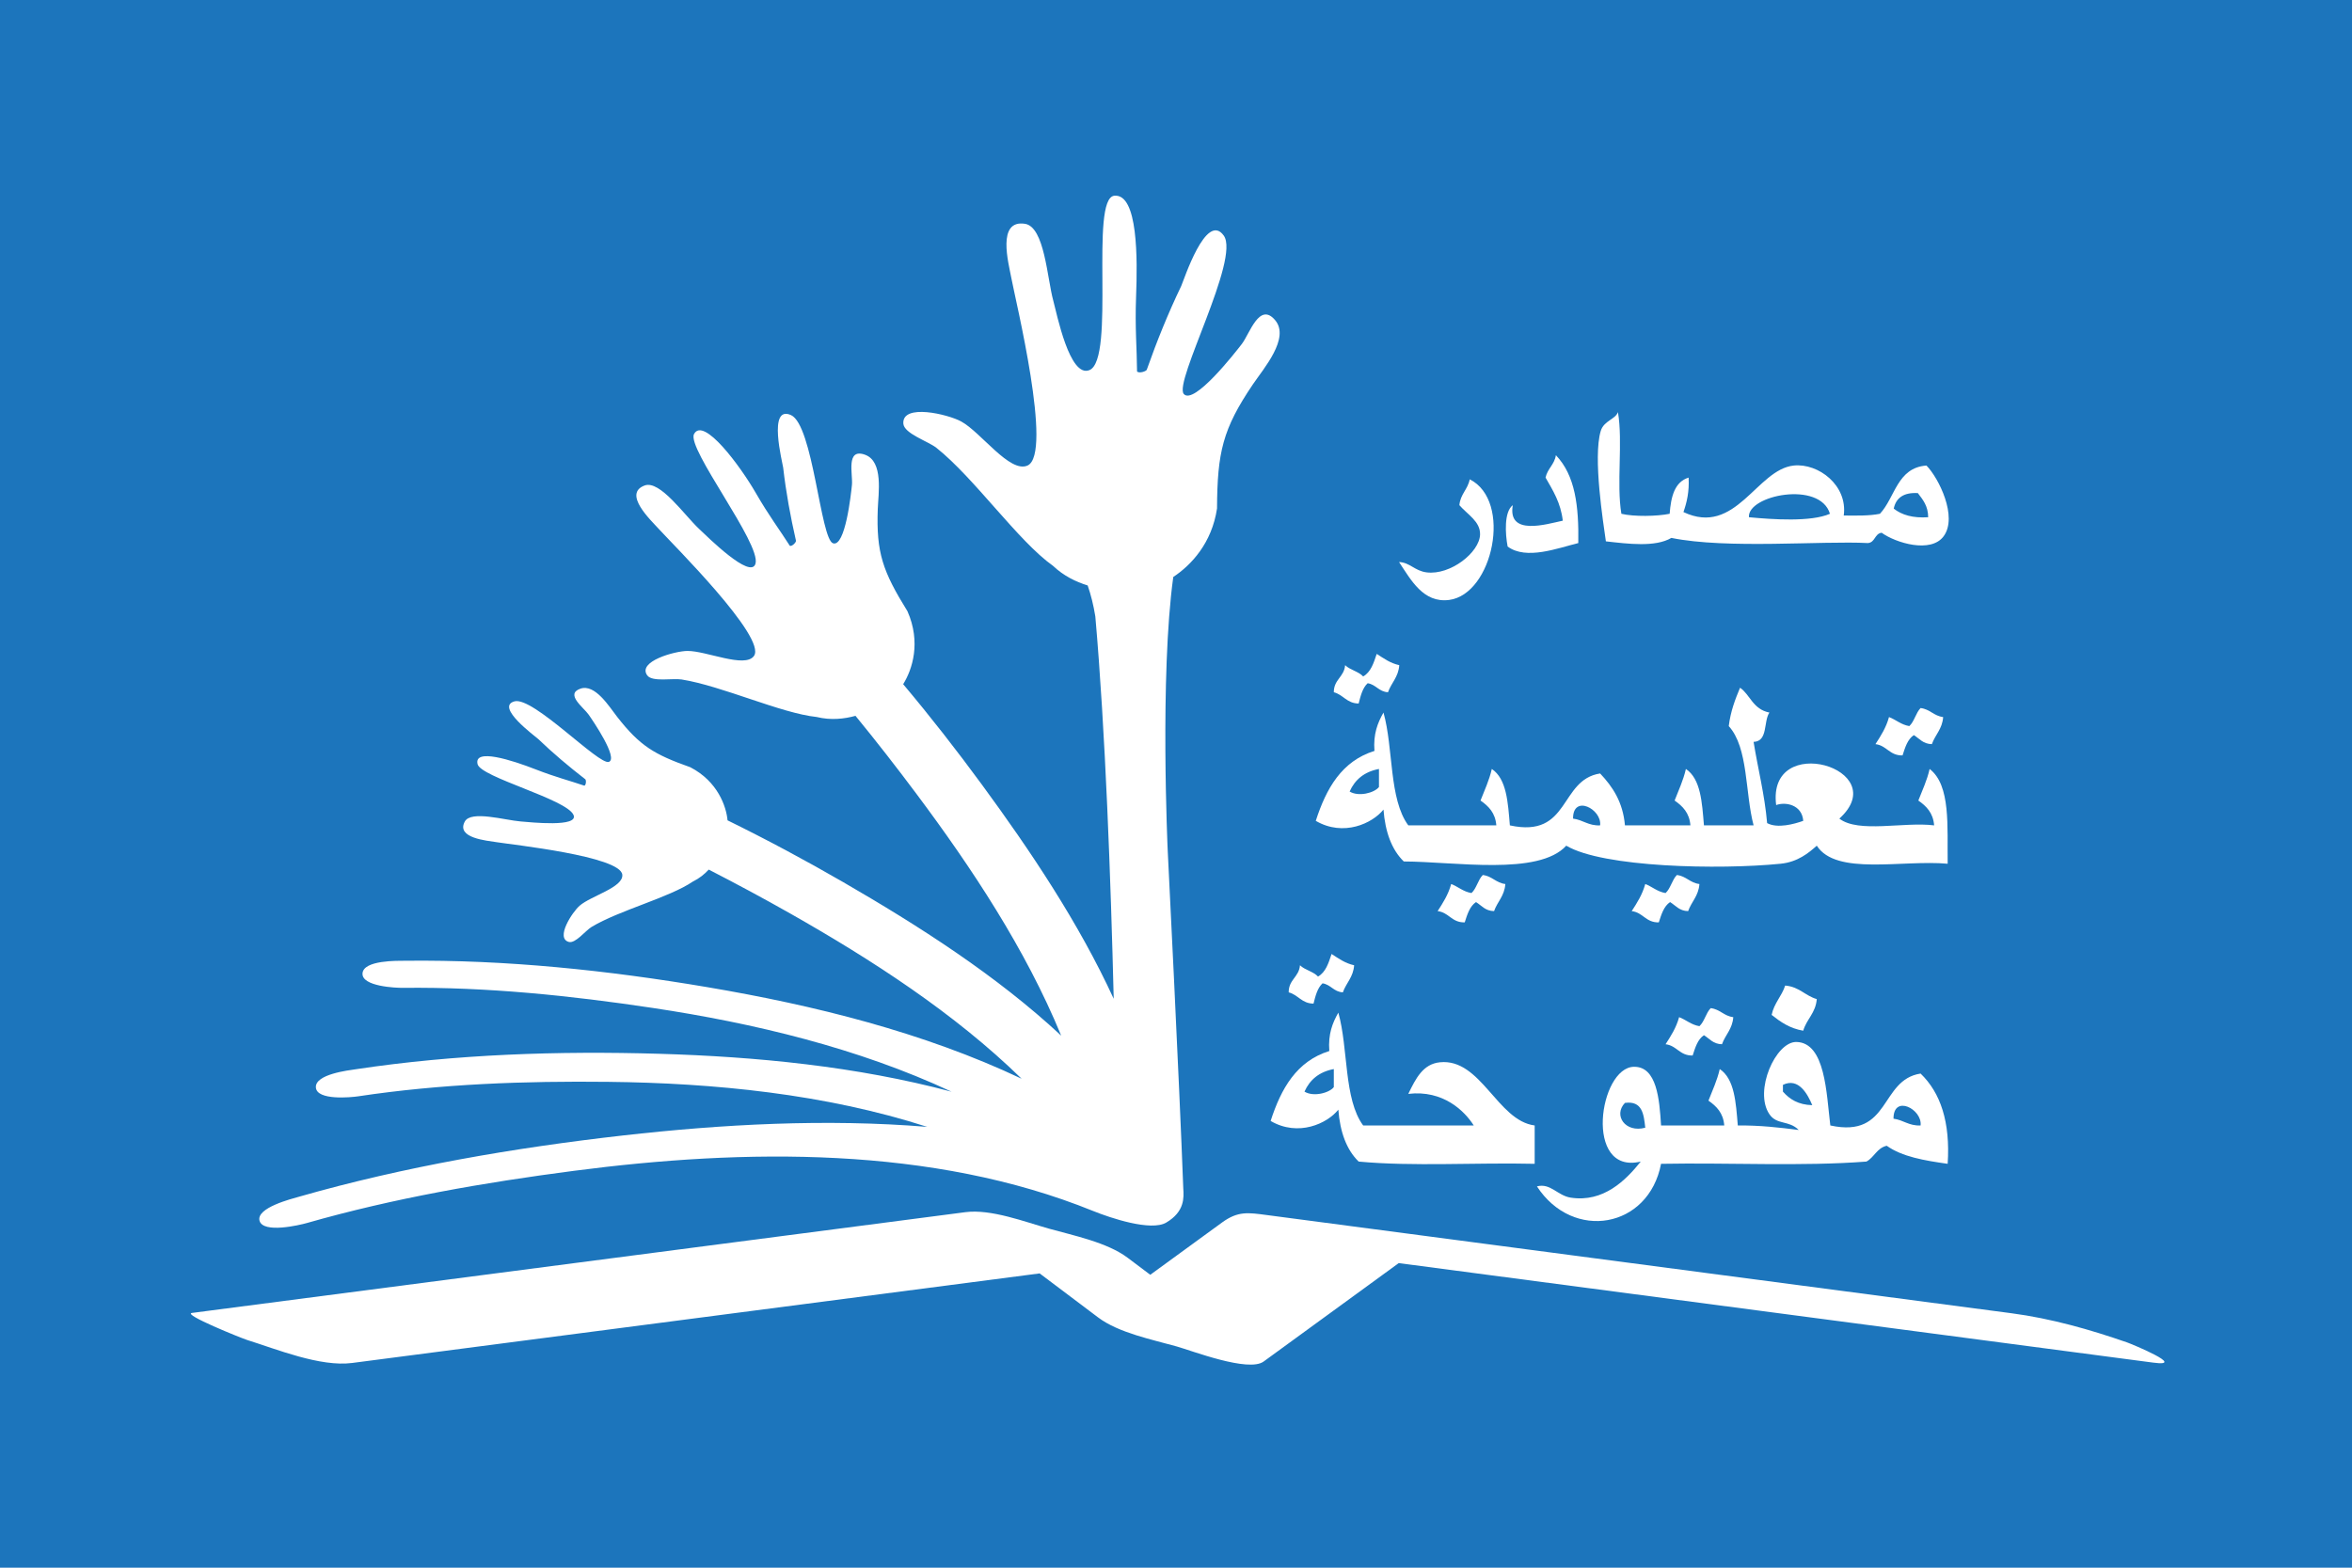 <?xml version="1.0" encoding="utf-8"?>
<!-- Generator: Adobe Illustrator 15.0.2, SVG Export Plug-In . SVG Version: 6.00 Build 0)  -->
<!DOCTYPE svg PUBLIC "-//W3C//DTD SVG 1.1//EN" "http://www.w3.org/Graphics/SVG/1.1/DTD/svg11.dtd">
<svg version="1.1"
	 xmlns:x="http://ns.adobe.com/Extensibility/1.0/" xmlns:i="http://ns.adobe.com/AdobeIllustrator/10.0/" xmlns:graph="http://ns.adobe.com/Graphs/1.0/" i:viewOrigin="0 0" i:rulerOrigin="0 566.9297" i:pageBounds="0 0 850.3896 -566.9297"
	 xmlns="http://www.w3.org/2000/svg" xmlns:xlink="http://www.w3.org/1999/xlink" xmlns:a="http://ns.adobe.com/AdobeSVGViewerExtensions/3.0/"
	 x="0px" y="0px" width="850.39px" height="566.93px" viewBox="0 0 850.39 566.93" enable-background="new 0 0 850.39 566.93"
	 xml:space="preserve">
<g id="Layer_1" i:layer="yes" i:dimmedPercent="50" i:rgbTrio="#4F008000FFFF">
	<rect i:knockout="Off" fill="#1C75BC" width="850.393" height="566.93"/>
	<g>
		<path i:knockout="Off" fill-rule="evenodd" clip-rule="evenodd" fill="#FFFFFF" d="M769.116,485.48
			c-13.452-4.682-27.567-8.686-41.84-10.568c-60.002-7.914-120.012-15.828-180.021-23.744c-29.7-3.922-59.406-7.84-89.106-11.753
			c-6.905-0.911-10.536-1.532-16.332,2.697c-8.645,6.298-17.285,12.595-25.926,18.892c-2.716-2.045-5.433-4.089-8.151-6.135
			c-7.447-5.613-19.615-8.058-28.566-10.574c-8.564-2.414-20.868-7.139-30.095-5.941c-21.237,2.766-42.476,5.533-63.708,8.301
			c-69.613,9.074-139.227,18.143-208.832,27.211c-2.378,0.313-4.761,0.621-7.126,0.936c-3.643,0.472,17.896,9.133,19.889,9.761
			c10.587,3.308,26.465,9.842,38.008,8.332c82.853-10.796,165.72-21.593,248.585-32.39c7.054,5.312,14.108,10.624,21.163,15.938
			c7.404,5.572,19.588,7.999,28.466,10.498c5.399,1.519,25.869,9.431,31.348,5.438c16.284-11.87,32.57-23.734,48.853-35.6
			c90.949,11.995,181.895,24.002,272.848,35.995C790.944,494.407,770.891,486.102,769.116,485.48z"/>
		<path i:knockout="Off" fill-rule="evenodd" clip-rule="evenodd" fill="#FFFFFF" d="M110.965,442.281
			c31.407-8.983,64.035-14.633,96.487-18.867c61.657-8.041,129.616-9.074,187.796,14.523c6.244,2.527,20.901,7.436,26.407,4.191
			c6.736-3.976,6.396-9.072,6.169-12.388c-1.431-38.853-5.631-122.284-5.631-122.284s-2.9-63.199,2.017-98.805
			c6.476-4.289,13.94-12.213,15.819-24.77c0.11-20.291,2.009-28.715,12.989-44.916c3.854-5.689,13.487-16.718,8.02-23.186
			c-5.674-6.727-9.197,4.885-12.023,8.588c-2.474,3.225-17.329,22.227-20.995,18.12c-3.779-4.224,20.493-48.896,14.438-57.3
			c-6.38-8.861-14.438,16.224-15.376,18.246c-4.735,9.86-8.797,19.924-12.403,30.129c0.024,0.655-2.798,1.611-3.568,0.771
			c-0.05-8.318-0.784-15.668-0.349-27.105c0.518-13.508,0.719-37.242-7.842-36.447c-9.09,0.842,0.527,59.124-9.012,63.059
			c-7.18,2.961-11.774-20.318-13.096-25.151c-2.205-8.042-3.128-26.646-10.223-27.751c-10.275-1.6-5.912,14.283-4.989,19.314
			c1.491,8.112,15.234,64.004,5.894,68.111c-6.41,2.82-16.757-11.991-23.945-15.933c-4.698-2.595-21.447-6.646-20.938,0.761
			c0.253,3.623,8.955,6.369,11.976,8.771c13.78,10.961,29.495,33.695,42.151,42.672c3.807,3.609,8.26,5.773,12.52,7.083
			c1.157,3.325,2.09,7.029,2.768,11.204c3.632,41.18,5.598,95.59,6.648,138.27c-12.672-27.533-30.098-53.51-47.707-77.512
			c-9.028-12.301-18.492-24.449-28.415-36.252c3.315-5.334,6.507-15.12,1.566-26.35c-8.939-14.439-11.34-21.166-10.752-37.004
			c0.2-5.564,2.136-17.203-4.617-19.631c-7.013-2.518-4.356,7.111-4.717,10.859c-0.32,3.27-2.407,22.633-6.839,21.174
			c-4.557-1.508-7.194-42.812-15.23-46.375c-8.469-3.756-3.021,17.236-2.794,19.037c1.015,8.871,2.615,17.617,4.598,26.289
			c0.306,0.453-1.274,2.252-2.187,1.965c-3.736-5.882-7.523-10.811-12.297-19.093c-5.643-9.792-18.939-27.771-22.348-21.329
			c-2.723,5.209,24.301,39.641,22.222,46.877c-1.685,5.885-17.386-9.746-20.469-12.648c-5.149-4.826-14.074-17.658-19.589-15.638
			c-8.009,2.938,2.146,12.478,5.049,15.674c4.658,5.173,39.258,39.372,34.451,45.991c-3.301,4.535-17.207-1.877-24.066-1.821
			c-4.487,0.028-18.167,3.781-14.514,8.837c1.793,2.467,9.182,0.971,12.396,1.475c14.646,2.324,35.9,12.217,48.866,13.572
			c5.126,1.257,10.004,0.695,14.033-0.42c7.59,9.266,14.933,18.705,22.046,28.227c19.904,26.631,39.447,56.099,52.324,87.424
			c-23.391-21.775-51.482-39.693-78.779-55.49c-13.605-7.873-27.598-15.365-41.85-22.365c-0.446-4.93-3.49-14.057-13.475-19.209
			c-13.152-4.656-18.219-7.736-26.412-18.191c-2.875-3.664-8.006-12.119-13.358-10.203c-5.566,1.986,1.228,6.792,3.028,9.383
			c1.581,2.25,10.767,15.732,7.325,17.074c-3.534,1.381-27.419-23.73-34.149-21.887c-7.105,1.945,7.478,12.596,8.598,13.631
			c5.391,5.17,11.064,9.947,16.935,14.488c0.429,0.123,0.447,2.094-0.253,2.379c-5.424-1.854-10.342-3.062-17.67-5.916
			c-8.666-3.378-22.387-7.744-20.95-1.856c1.187,4.729,31.995,12.583,34.658,18.294c2.158,4.641-15.692,2.682-19.107,2.41
			c-5.681-0.455-17.966-4.094-20.179,0.049c-3.211,5.988,8.023,6.879,11.492,7.447c5.576,0.913,44.773,5.053,45.463,11.758
			c0.472,4.605-11.329,7.646-15.414,11.205c-2.675,2.321-8.855,11.748-3.933,13.111c2.403,0.659,6.03-4.096,8.229-5.418
			c10.037-6.039,28.119-10.618,36.627-16.414c2.32-1.129,4.211-2.66,5.751-4.326c10.013,5.148,19.923,10.467,29.641,15.982
			c29.134,16.533,59.161,35.894,83.474,59.646c-35.57-16.828-75.028-26.577-113.729-33.131c-35.726-6.039-72.59-9.951-109.184-9.533
			c-2.641,0.026-15.041-0.287-15.391,4.57c-0.324,4.746,12.068,5.262,14.695,5.23c30.279-0.342,60.566,2.811,90.244,7.268
			c36.44,5.474,74.206,14.471,108.05,30.292c-34.356-9.177-70.597-12.679-105.837-13.72c-36.276-1.062-73.346,0.135-109.489,5.583
			c-2.615,0.396-14.927,1.782-14.521,6.638c0.406,4.742,12.742,3.549,15.34,3.156c29.906-4.502,60.361-5.559,90.4-5.223
			c38.178,0.422,78.346,4.369,115.3,16.277c-36.626-3-74.001-0.962-109.999,3.112c-39.306,4.456-79.049,11.253-117.001,22.112
			c-2.738,0.783-15.748,4.027-14.405,8.758C95.165,446.122,108.246,443.058,110.965,442.281z"/>
		<path i:knockout="Off" fill-rule="evenodd" clip-rule="evenodd" fill="#FFFFFF" d="M494.496,247.076
			c3.045,0.491,4.004,3.067,7.344,3.262c1.207-3.417,3.775-5.474,4.08-9.79c-3.346-0.734-5.66-2.498-8.158-4.079
			c-1.086,3.266-2.111,6.592-4.895,8.157c-1.699-1.836-4.74-2.33-6.527-4.078c-0.334,4.292-4.107,5.141-4.084,9.79
			c3.457,0.899,4.674,4.031,8.979,4.082C491.951,251.599,492.654,248.764,494.496,247.076z"/>
		<path i:knockout="Off" fill-rule="evenodd" clip-rule="evenodd" fill="#FFFFFF" d="M500.213,292.769
			c0.625,8.078,2.936,14.471,7.34,18.769c18.363,0.026,48.721,5.287,58.748-5.713c13.24,7.896,55.338,8.756,77.518,6.529
			c6.18-0.623,10.145-3.921,13.057-6.529c7.012,10.937,30.865,5.038,47.326,6.529c-0.193-13.406,1.17-28.372-6.527-34.271
			c-0.951,4.214-2.645,7.689-4.08,11.419c2.883,2.014,5.359,4.436,5.711,8.982c-10.867-1.376-27.379,2.901-34.268-2.449
			c19.885-18.031-26.268-31.646-22.848-4.896c3.266-1.233,9.346-0.211,9.791,5.707c-3.191,1.139-9.322,2.854-13.057,0.817
			c-0.92-10.5-3.316-19.529-4.895-29.375c5.264-0.17,3.523-7.356,5.711-10.606c-5.973-1.15-7.016-6.537-10.607-8.975
			c-1.768,4.214-3.428,8.539-4.082,13.874c7.127,7.836,5.855,24.063,8.979,35.902c-5.986,0-11.967,0-17.953,0
			c-0.686-8.292-1.145-16.806-6.527-20.401c-0.955,4.214-2.646,7.689-4.078,11.419c2.885,2.014,5.359,4.436,5.711,8.982
			c-7.887,0-15.779,0-23.666,0c-0.74-8.506-4.484-14.012-8.975-18.771c-14.855,2.283-10.732,23.535-32.637,18.771
			c-0.689-8.292-1.148-16.806-6.527-20.401c-0.955,4.214-2.645,7.689-4.082,11.419c2.885,2.014,5.363,4.436,5.711,8.982
			c-10.607,0-21.213,0-31.82,0c-7.047-9.545-5.328-27.856-8.973-40.802c-2.07,3.644-3.742,7.682-3.268,13.872
			c-11.828,3.674-17.436,13.568-21.217,25.292C485.752,302.694,496.221,297.767,500.213,292.769z M578.541,298.484
			c-4.271,0.19-6.174-1.99-9.789-2.449C568.688,287.16,579.238,292.594,578.541,298.484z M498.58,278.083c0,2.176,0,4.353,0,6.528
			c-1.686,2.156-7.393,3.61-10.607,1.629C489.902,281.916,493.311,279.074,498.58,278.083z"/>
		<path i:knockout="Off" fill-rule="evenodd" clip-rule="evenodd" fill="#FFFFFF" d="M690.332,262.582
			c-3.027-0.512-4.779-2.299-7.344-3.267c-1.055,3.845-2.977,6.813-4.896,9.79c4.123,0.504,5.07,4.178,9.791,4.078
			c0.932-2.873,1.791-5.818,4.078-7.341c2.027,1.237,3.326,3.203,6.529,3.263c1.205-3.416,3.771-5.478,4.078-9.79
			c-3.396-0.412-4.76-2.854-8.16-3.263C692.664,257.841,692.168,260.881,690.332,262.582z"/>
		<path i:knockout="Off" fill-rule="evenodd" clip-rule="evenodd" fill="#FFFFFF" d="M533.666,326.222
			c2.021,1.241,3.32,3.207,6.527,3.267c1.201-3.417,3.77-5.479,4.078-9.795c-3.396-0.408-4.76-2.854-8.16-3.262
			c-1.748,1.787-2.24,4.827-4.078,6.527c-3.025-0.506-4.777-2.291-7.346-3.266c-1.051,3.845-2.977,6.817-4.895,9.795
			c4.123,0.498,5.068,4.174,9.793,4.078C530.518,330.692,531.379,327.744,533.666,326.222z"/>
		<path i:knockout="Off" fill-rule="evenodd" clip-rule="evenodd" fill="#FFFFFF" d="M602.205,322.959
			c-3.029-0.506-4.775-2.291-7.346-3.266c-1.049,3.845-2.977,6.817-4.895,9.795c4.123,0.498,5.072,4.174,9.791,4.078
			c0.934-2.874,1.799-5.822,4.082-7.345c2.025,1.241,3.322,3.207,6.527,3.267c1.205-3.417,3.77-5.479,4.078-9.795
			c-3.396-0.408-4.76-2.854-8.156-3.262C604.539,318.219,604.039,321.259,602.205,322.959z"/>
		<path i:knockout="Off" fill-rule="evenodd" clip-rule="evenodd" fill="#FFFFFF" d="M478.182,355.597
			c3.041,0.495,4,3.071,7.342,3.266c1.203-3.417,3.773-5.478,4.078-9.795c-3.346-0.729-5.664-2.491-8.162-4.078
			c-1.082,3.271-2.107,6.596-4.895,8.162c-1.695-1.84-4.736-2.331-6.527-4.084c-0.33,4.293-4.104,5.146-4.08,9.795
			c3.453,0.899,4.674,4.031,8.979,4.078C475.629,360.123,476.334,357.289,478.182,355.597z"/>
		<path i:knockout="Off" fill-rule="evenodd" clip-rule="evenodd" fill="#FFFFFF" d="M656.875,361.308
			c-4.213-1.225-6.385-4.49-11.424-4.896c-1.264,3.905-4.006,6.33-4.895,10.611c3.191,2.521,6.523,4.896,11.424,5.711
			C653.205,368.522,656.475,366.35,656.875,361.308z"/>
		<path i:knockout="Off" fill-rule="evenodd" clip-rule="evenodd" fill="#FFFFFF" d="M602.205,377.63
			c4.121,0.499,5.068,4.178,9.793,4.079c0.932-2.873,1.793-5.822,4.078-7.345c2.021,1.24,3.322,3.207,6.525,3.266
			c1.209-3.416,3.773-5.478,4.082-9.79c-3.396-0.412-4.76-2.854-8.156-3.266c-1.752,1.787-2.244,4.831-4.084,6.527
			c-3.023-0.511-4.775-2.295-7.344-3.262C606.049,371.681,604.123,374.653,602.205,377.63z"/>
		<path i:knockout="Off" fill-rule="evenodd" clip-rule="evenodd" fill="#FFFFFF" d="M459.41,405.372
			c10.023,5.846,20.492,0.92,24.48-4.079c0.625,8.078,2.941,14.468,7.344,18.769c19.643,1.842,42.66,0.312,63.645,0.812
			c0-4.621,0-9.242,0-13.868c-13.547-1.728-19.41-24.36-34.27-22.847c-6.098,0.618-8.697,5.795-11.424,11.424
			c12.645-1.491,20.396,6.25,23.662,11.423c-13.324,0-26.654,0-39.98,0c-7.051-9.541-5.33-27.854-8.977-40.798
			c-2.07,3.643-3.742,7.682-3.264,13.872C468.797,383.754,463.191,393.647,459.41,405.372z M482.256,386.608
			c0,2.175,0,4.348,0,6.523c-1.68,2.156-7.391,3.615-10.605,1.633C473.584,390.44,476.992,387.595,482.256,386.608z"/>
		<path i:knockout="Off" fill-rule="evenodd" clip-rule="evenodd" fill="#FFFFFF" d="M567.936,433.113
			c-4.82-0.729-7.326-5.391-12.24-4.078c13.025,19.984,40.406,15.209,44.877-8.162c24.559-0.463,51.031,0.987,74.254-0.812
			c2.834-1.519,3.783-4.924,7.346-5.716c5.553,3.972,13.678,5.362,22.029,6.527c0.99-15.133-2.584-25.7-9.793-32.636
			c-14.854,2.282-10.734,23.535-32.639,18.768c-1.414-11.586-1.779-29.938-12.24-30.191c-7.482-0.182-15.488,17.705-9.789,26.113
			c2.707,3.991,6.984,2.088,10.607,5.711c-6.996-0.896-14.062-1.708-22.031-1.633c-0.686-8.288-1.148-16.806-6.527-20.396
			c-0.955,4.208-2.643,7.689-4.078,11.419c2.881,2.014,5.357,4.435,5.711,8.978c-7.617,0-15.232,0-22.85,0
			c-0.588-9.541-1.531-21.32-9.791-21.218c-12.623,0.167-18.24,39.221,2.449,34.274
			C587.793,426.862,579.771,434.908,567.936,433.113z M694.408,407.005c-4.273,0.193-6.174-1.985-9.791-2.45
			C684.553,395.685,695.109,401.119,694.408,407.005z M644.635,394.765c0-0.815,0-1.633,0-2.449
			c5.689-2.746,8.947,3.404,10.607,7.345C650.195,399.541,647.053,397.516,644.635,394.765z M587.516,398.844
			c6.283-0.836,6.812,4.071,7.344,8.974C587.658,409.783,583.211,403.322,587.516,398.844z"/>
		<path i:knockout="Off" fill-rule="evenodd" clip-rule="evenodd" fill="#FFFFFF" d="M604.301,194.525
			c20.146,4.103,54.576,0.979,71.045,1.866c2.695-0.209,2.398-3.416,4.986-3.733c5.043,3.658,17.809,7.575,22.43,1.249
			c5.145-7.044-1.779-21.016-6.23-25.554c-10.639,0.781-11.297,11.55-16.826,17.448c-3.805,0.765-8.467,0.674-13.082,0.626
			c1.492-10.92-9.178-18.989-18.07-18.074c-13.422,1.384-20.965,25.792-39.887,16.825c1.244-3.535,2.141-7.411,1.871-12.465
			c-5.086,1.565-6.383,6.912-6.857,13.088c-4.551,0.932-12.922,1.09-17.453,0c-1.822-10.841,0.6-25.935-1.24-36.767
			c-0.918,2.651-5.098,3.044-6.234,6.853c-2.854,9.597,0.951,33.243,1.871,39.883C588.621,196.669,598.49,197.958,604.301,194.525z
			 M693.416,178.321c1.795,2.366,3.711,4.606,3.738,8.725c-5.566,0.377-9.549-0.832-12.457-3.115
			C685.537,179.994,688.344,178.024,693.416,178.321z M661.637,185.802c-6.842,3.005-20.684,2.064-29.289,1.244
			C631.686,179.104,658.033,173.725,661.637,185.802z"/>
		<path i:knockout="Off" fill-rule="evenodd" clip-rule="evenodd" fill="#FFFFFF" d="M570.65,196.392
			c0.209-13.337-1.086-24.459-8.102-31.776c-0.527,3.414-3.045,4.844-3.738,8.099c2.641,4.633,5.486,9.053,6.23,15.58
			c-5.85,1.241-20.051,5.673-18.074-5.608c-3.197,2.395-2.738,10.397-1.867,14.955C551.854,202.663,563.285,198.192,570.65,196.392z
			"/>
		<path i:knockout="Off" fill-rule="evenodd" clip-rule="evenodd" fill="#FFFFFF" d="M523.916,216.964
			c15.83-2.01,23.023-35.819,7.479-43.629c-0.701,3.667-3.381,5.348-3.742,9.351c2.969,3.422,7.594,5.887,7.479,10.595
			c-0.162,6.474-10.725,14.789-19.318,13.711c-4.336-0.543-6.041-3.6-9.973-3.738C510.18,209.806,514.645,218.129,523.916,216.964z"
			/>
	</g>
</g>
</svg>
